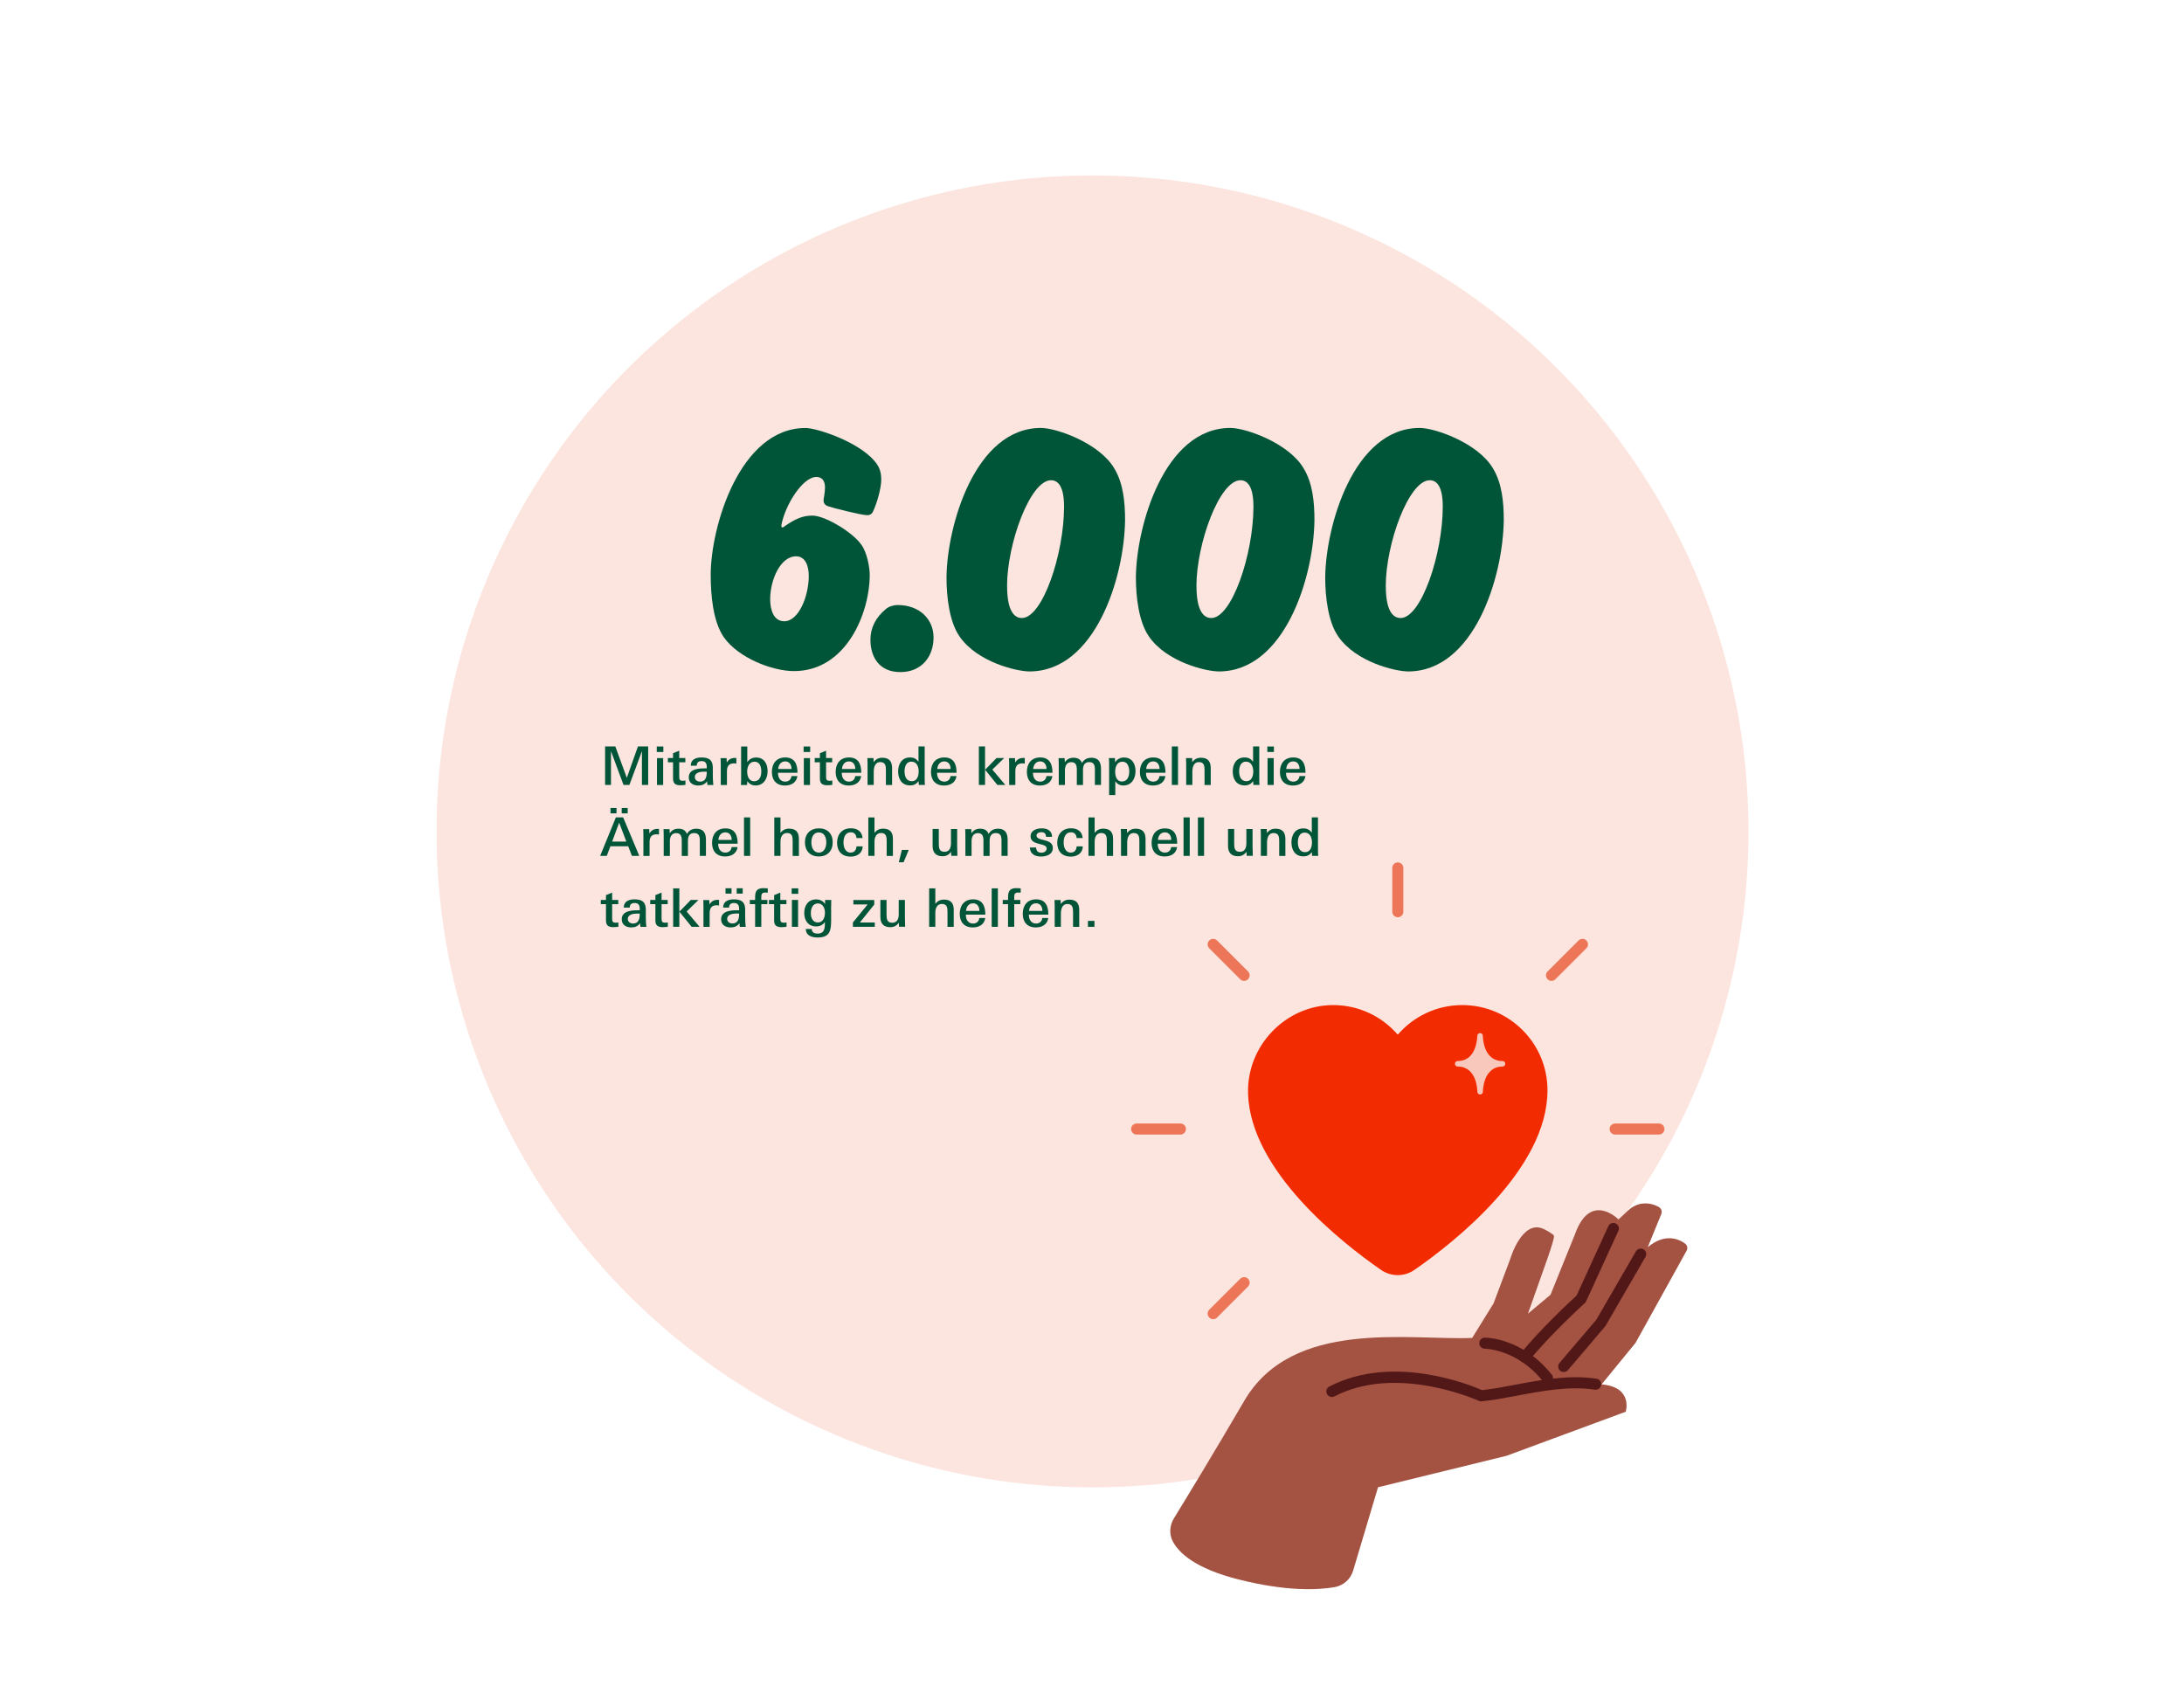 <?xml version="1.0" encoding="UTF-8"?>
<svg xmlns="http://www.w3.org/2000/svg" id="a" viewBox="0 0 371.22 286.57">
  <g>
    <circle cx="185.7" cy="141.32" r="111.5" fill="#fce5df"></circle>
    <g>
      <g>
        <path d="M200.64,192.85h-7.44c-.52,0-.94-.42-.94-.94s.42-.94,.94-.94h7.44c.52,0,.94,.42,.94,.94s-.42,.94-.94,.94Z" fill="#ee7658"></path>
        <path d="M281.97,192.85h-7.44c-.52,0-.94-.42-.94-.94s.42-.94,.94-.94h7.44c.52,0,.94,.42,.94,.94s-.42,.94-.94,.94Z" fill="#ee7658"></path>
      </g>
      <path d="M237.59,155.91c-.52,0-.94-.42-.94-.94v-7.44c0-.52,.42-.94,.94-.94s.94,.42,.94,.94v7.44c0,.52-.42,.94-.94,.94Z" fill="#ee7658"></path>
      <g>
        <path d="M206.2,224.23c-.24,0-.48-.09-.66-.28-.37-.37-.37-.96,0-1.33l5.26-5.26c.37-.37,.96-.37,1.33,0,.37,.37,.37,.96,0,1.33l-5.26,5.26c-.18,.18-.42,.28-.66,.28Z" fill="#ee7658"></path>
        <path d="M263.71,166.73c-.24,0-.48-.09-.66-.28-.37-.37-.37-.96,0-1.33l5.26-5.26c.37-.37,.96-.37,1.33,0,.37,.37,.37,.96,0,1.33l-5.26,5.26c-.18,.18-.42,.28-.66,.28Z" fill="#ee7658"></path>
      </g>
      <path d="M211.46,166.73c-.24,0-.48-.09-.66-.28l-5.26-5.26c-.37-.37-.37-.96,0-1.33,.37-.37,.96-.37,1.33,0l5.26,5.26c.37,.37,.37,.96,0,1.33-.18,.18-.42,.28-.66,.28Z" fill="#ee7658"></path>
    </g>
    <path d="M212.14,185.91c-.28-8.1,6.36-15.06,14.46-15.07,4.39,0,8.32,1.95,10.98,5.03,2.66-3.08,6.58-5.03,10.97-5.03,8,0,14.48,6.49,14.48,14.48,0,13.47-15.97,25.93-22.61,30.53-1.71,1.19-3.97,1.19-5.69,0-6.54-4.53-22.15-16.7-22.6-29.94Z" fill="#f22c00"></path>
    <path d="M255.38,180.35c-3.29,0-3.34-4.1-3.34-4.28h0c0-.26-.21-.47-.47-.47s-.47,.21-.47,.46h0s0,1.12-.44,2.21c-.55,1.38-1.53,2.08-2.89,2.08-.26,0-.47,.21-.47,.47s.21,.47,.47,.47c3.29,0,3.34,4.1,3.34,4.28h0c0,.26,.21,.47,.47,.47s.47-.21,.47-.47h0c0-.17,.05-4.28,3.34-4.28,.26,0,.47-.21,.47-.47s-.21-.47-.47-.47Z" fill="#f9c8bc"></path>
    <path d="M286.44,211.39c-1.07-.78-3.43-1.86-6.37,.61l2.31-5.65c.18-.44,0-.94-.41-1.18-.68-.38-1.81-.81-3.16-.53-.78,.16-1.48,.56-2.06,1.1l-1.65,1.54s-4.78-4.88-7.42,2.57l-4.14,10.24-3.83,3.2,3.36-9.5s.86-2.43,1.06-3.49c.04-.18-.04-.37-.19-.48-.35-.24-1.02-.68-1.65-.96-3.61-1.56-5.57,5.08-5.57,5.08l-2.85,7.6-3.64,5.88c-10.74,.43-30.56-3.34-38.75,10.71-5.28,9.06-10.17,17.06-11.96,19.98-.72,1.18-.82,2.67-.18,3.89,1.04,1.97,3.83,4.61,11.14,6.46,8.18,2.07,13.5,1.81,16.35,1.32,1.51-.26,2.74-1.35,3.17-2.82l4.23-14.16,21.85-5.35,20.25-7.49s1.32-4.18-4.1-4.65l5.78-7.07,8.67-15.65c.23-.41,.12-.93-.27-1.21Z" fill="#a45241"></path>
    <g>
      <path d="M251.76,238.2c-.14,0-.27-.03-.4-.09-.14-.06-13.89-6.3-24.54-.76-.46,.24-1.03,.06-1.27-.4-.24-.46-.06-1.03,.4-1.27,10.81-5.63,23.98-.26,25.96,.61,1.69-.17,3.58-.53,5.56-.9,4.32-.82,9.22-1.75,13.89-1.04,.51,.08,.87,.56,.79,1.07-.08,.51-.56,.87-1.07,.79-4.35-.66-9.08,.24-13.26,1.03-2.13,.4-4.14,.78-5.99,.95-.03,0-.06,0-.08,0Z" fill="#521817"></path>
      <path d="M259.18,231.63c-.21,0-.41-.07-.59-.21-.41-.32-.47-.92-.15-1.32,3.27-4.09,8.57-9,9.53-9.88l5.4-11.8c.22-.47,.77-.68,1.25-.46,.47,.22,.68,.77,.46,1.25l-5.48,11.98c-.05,.12-.13,.22-.22,.3-.06,.05-6.03,5.5-9.47,9.79-.19,.23-.46,.35-.73,.35Z" fill="#521817"></path>
      <path d="M265.79,233.22c-.22,0-.43-.07-.61-.22-.4-.34-.44-.93-.11-1.33l6.26-7.35,6.73-11.62c.26-.45,.84-.6,1.29-.34,.45,.26,.6,.84,.34,1.28l-6.77,11.69s-.06,.1-.1,.14l-6.31,7.41c-.19,.22-.45,.33-.72,.33Z" fill="#521817"></path>
      <path d="M263.04,235.21c-.28,0-.55-.12-.74-.36-4.37-5.54-9.86-5.6-9.92-5.6-.52,0-.94-.42-.94-.94s.42-.94,.94-.94c.26,0,6.47,.07,11.4,6.32,.32,.41,.25,1-.16,1.32-.17,.14-.38,.2-.58,.2Z" fill="#521817"></path>
    </g>
  </g>
  <g>
    <path d="M147.4,87.57c-.98,0-5.82-1.23-6.68-1.53-.37-.12-.74-.43-.74-.98,0-.25,.25-1.35,.25-2.21,0-1.23-.61-1.78-1.47-1.78-2.33,0-5.33,4.78-5.95,8.22,0,.12,0,.37,.18,.37,.06,0,.18-.06,.25-.12,1.84-1.29,3.13-1.9,4.84-1.9,2.15,0,6.87,2.82,8.34,4.97,.98,1.35,1.41,3.92,1.41,5.09,0,6.5-3.98,16.37-12.87,16.37-3.68,0-9.38-2.21-11.89-5.7-1.9-2.7-2.27-7.3-2.27-10.67,0-8.09,4.9-24.95,16.12-24.95,2.02,0,9.81,2.58,12.2,6.25,.49,.74,.67,1.59,.67,2.51,0,1.47-.74,4.11-1.47,5.58-.18,.31-.55,.49-.92,.49Zm-16.49,14.29c0,1.84,.61,3.74,2.39,3.74,2.45,0,4.17-4.23,4.17-7.73,0-1.72-.61-3.31-2.15-3.31-2.7,0-4.41,4.05-4.41,7.3Z" fill="#005437"></path>
    <path d="M158.68,108.35c0,3.31-2.08,5.89-5.64,5.89s-5.09-2.51-5.09-5.52c0-2.02,.92-3.8,2.64-5.21,.49-.43,1.35-.67,1.96-.67,3.86,0,6.13,2.51,6.13,5.52Z" fill="#005437"></path>
    <path d="M163.09,108.17c-1.72-2.45-2.21-6.74-2.21-9.99,.06-8.64,4.78-25.44,16.06-25.44,2.64,0,9.93,2.58,12.45,6.87,1.53,2.51,1.84,5.7,1.84,8.77-.12,9.93-5.15,25.75-16.25,25.75-2.08,0-8.83-1.53-11.89-5.95Zm8.09-8.52c0,3.86,1.04,5.4,2.51,5.4,3.5,0,7.17-10.85,7.17-18.95,0-3.25-.92-4.47-2.21-4.47-3.56,0-7.48,10.79-7.48,18.02Z" fill="#005437"></path>
    <path d="M195.28,108.17c-1.72-2.45-2.21-6.74-2.21-9.99,.06-8.64,4.78-25.44,16.06-25.44,2.64,0,9.93,2.58,12.45,6.87,1.53,2.51,1.84,5.7,1.84,8.77-.12,9.93-5.15,25.75-16.25,25.75-2.08,0-8.83-1.53-11.89-5.95Zm8.09-8.52c0,3.86,1.04,5.4,2.51,5.4,3.5,0,7.17-10.85,7.17-18.95,0-3.25-.92-4.47-2.21-4.47-3.56,0-7.48,10.79-7.48,18.02Z" fill="#005437"></path>
    <path d="M227.46,108.17c-1.72-2.45-2.21-6.74-2.21-9.99,.06-8.64,4.78-25.44,16.06-25.44,2.64,0,9.93,2.58,12.45,6.87,1.53,2.51,1.84,5.7,1.84,8.77-.12,9.93-5.15,25.75-16.25,25.75-2.08,0-8.83-1.53-11.89-5.95Zm8.09-8.52c0,3.86,1.04,5.4,2.51,5.4,3.5,0,7.17-10.85,7.17-18.95,0-3.25-.92-4.47-2.21-4.47-3.56,0-7.48,10.79-7.48,18.02Z" fill="#005437"></path>
  </g>
  <g>
    <path d="M109.11,133.42v-5.74l-2.13,5.74h-1l-2.13-5.74v5.74h-1v-6.54h1.74l1.95,5.34,1.89-5.34h1.74v6.54h-1.04Z" fill="#005437"></path>
    <path d="M111.63,127.82v-.93h1.12v.93h-1.12Zm.04,5.61v-4.57h1.05v4.57h-1.05Z" fill="#005437"></path>
    <path d="M115.68,133.48c-.82,0-1.28-.26-1.28-1.13v-2.78h-.88v-.72h.88v-.82l1.05-.43v1.25h1.04v.72h-1.04v2.39c0,.52,.05,.76,.63,.76,.14,0,.27-.02,.43-.05v.74c-.29,.04-.56,.06-.83,.06Z" fill="#005437"></path>
    <path d="M120.25,133.42c-.04-.22-.05-.42-.07-.62-.37,.53-.86,.72-1.5,.72-.87,0-1.61-.44-1.61-1.38,0-1.56,1.95-1.54,3.06-1.54v-.23c0-.62-.21-1-.88-1-.53,0-.8,.23-.83,.78h-1.01c0-1.08,.91-1.4,1.82-1.4,1.21,0,1.93,.39,1.93,1.74v1.35c0,.53,.03,1.05,.09,1.59h-.99Zm-.49-2.26c-.64,0-1.66,.11-1.66,.93,0,.49,.43,.77,.89,.77,1,0,1.14-.87,1.14-1.69-.14,0-.25,0-.37,0Z" fill="#005437"></path>
    <path d="M124.77,129.75c-.9,0-1.21,.51-1.21,1.35v2.33h-1.05v-3.21c0-.32,0-.94-.03-1.35h1.02l.03,.75c.31-.53,.76-.79,1.39-.79,.07,0,.16,0,.24,.02v.94c-.14-.02-.27-.04-.4-.04Z" fill="#005437"></path>
    <path d="M128.43,133.51c-.63,0-1.03-.24-1.41-.72l-.04,.64h-1.04c.04-.44,.03-.86,.03-1.28v-5.26h1.05v2.66c.36-.53,.86-.79,1.51-.79,1.37,0,1.94,1.09,1.94,2.32s-.63,2.43-2.04,2.43Zm-.17-4.04c-.93,0-1.26,.88-1.26,1.67,0,.75,.27,1.66,1.17,1.66,.96,0,1.23-.87,1.23-1.68,0-.74-.24-1.65-1.14-1.65Z" fill="#005437"></path>
    <path d="M132.24,131.35v.07c0,.76,.39,1.44,1.22,1.44,.59,0,.99-.34,1.07-.94h1.01c-.17,1.13-1.07,1.6-2.12,1.6-1.46,0-2.22-.91-2.22-2.31s.75-2.46,2.27-2.46c1.63,0,2.08,1.18,2.08,2.6h-3.32Zm1.22-1.93c-.75,0-1.13,.6-1.19,1.29h2.27c0-.68-.33-1.29-1.08-1.29Z" fill="#005437"></path>
    <path d="M136.59,127.82v-.93h1.12v.93h-1.12Zm.04,5.61v-4.57h1.05v4.57h-1.05Z" fill="#005437"></path>
    <path d="M140.64,133.48c-.81,0-1.28-.26-1.28-1.13v-2.78h-.88v-.72h.88v-.82l1.05-.43v1.25h1.04v.72h-1.04v2.39c0,.52,.05,.76,.63,.76,.14,0,.27-.02,.43-.05v.74c-.29,.04-.56,.06-.83,.06Z" fill="#005437"></path>
    <path d="M143.08,131.35v.07c0,.76,.39,1.44,1.22,1.44,.59,0,.99-.34,1.07-.94h1.01c-.17,1.13-1.07,1.6-2.12,1.6-1.46,0-2.22-.91-2.22-2.31s.75-2.46,2.27-2.46c1.63,0,2.08,1.18,2.08,2.6h-3.32Zm1.22-1.93c-.75,0-1.13,.6-1.19,1.29h2.27c0-.68-.33-1.29-1.08-1.29Z" fill="#005437"></path>
    <path d="M150.58,133.42v-2.48c0-.72-.06-1.4-.95-1.4-.97,0-1.12,.98-1.12,1.67v2.21h-1.05v-3.56c0-.33-.02-.67-.03-1h1.04l.02,.69c.38-.51,.83-.75,1.49-.75,1.16,0,1.65,.63,1.65,1.74v2.89h-1.05Z" fill="#005437"></path>
    <path d="M156.17,133.42l-.04-.64c-.39,.5-.8,.72-1.45,.72-1.44,0-2.02-1.13-2.02-2.38s.62-2.37,2.01-2.37c.65,0,1.08,.22,1.45,.74v-2.61h1.05v5.26c0,.42,0,.84,.04,1.28h-1.04Zm-1.27-3.96c-.9,0-1.15,.9-1.15,1.65,0,.81,.28,1.68,1.24,1.68,.9,0,1.16-.9,1.16-1.66,0-.8-.32-1.67-1.25-1.67Z" fill="#005437"></path>
    <path d="M159.28,131.35v.07c0,.76,.39,1.44,1.22,1.44,.59,0,.99-.34,1.07-.94h1.01c-.17,1.13-1.07,1.6-2.12,1.6-1.46,0-2.22-.91-2.22-2.31s.75-2.46,2.27-2.46c1.63,0,2.08,1.18,2.08,2.6h-3.32Zm1.22-1.93c-.75,0-1.13,.6-1.19,1.29h2.27c0-.68-.33-1.29-1.08-1.29Z" fill="#005437"></path>
    <path d="M166.38,133.42v-6.54h1.05v6.54h-1.05Zm3.14,0l-2.08-2.58,1.94-1.99h1.3l-2.01,1.96,2.2,2.61h-1.34Z" fill="#005437"></path>
    <path d="M173.79,129.75c-.9,0-1.21,.51-1.21,1.35v2.33h-1.05v-3.21c0-.32,0-.94-.03-1.35h1.02l.03,.75c.31-.53,.76-.79,1.39-.79,.07,0,.16,0,.24,.02v.94c-.14-.02-.27-.04-.4-.04Z" fill="#005437"></path>
    <path d="M175.58,131.35v.07c0,.76,.39,1.44,1.22,1.44,.59,0,.99-.34,1.07-.94h1.01c-.17,1.13-1.07,1.6-2.12,1.6-1.46,0-2.22-.91-2.22-2.31s.75-2.46,2.27-2.46c1.63,0,2.08,1.18,2.08,2.6h-3.32Zm1.22-1.93c-.75,0-1.13,.6-1.19,1.29h2.27c0-.68-.33-1.29-1.08-1.29Z" fill="#005437"></path>
    <path d="M186.1,133.42v-2.62c0-.69-.15-1.26-.96-1.26-.86,0-1.06,.62-1.06,1.37v2.52h-1.05v-2.6c0-.68-.14-1.28-.94-1.28s-1.08,.65-1.08,1.35v2.53h-1.05v-2.8c0-.58,0-1.16-.03-1.76h1.03l.03,.71c.33-.53,.84-.78,1.47-.78,.69,0,1.19,.24,1.45,.89,.34-.61,.9-.89,1.61-.89,1.22,0,1.62,.78,1.62,1.87v2.75h-1.05Z" fill="#005437"></path>
    <path d="M190.98,133.52c-.63,0-1.04-.22-1.41-.71v2.33h-1.05v-5.07c0-.4,0-.8-.04-1.21h1.03l.03,.72c.35-.55,.85-.82,1.52-.82,1.36,0,1.95,1.1,1.95,2.31s-.64,2.44-2.04,2.44Zm-.2-4.05c-.93,0-1.23,.9-1.23,1.7,0,.75,.24,1.67,1.15,1.67,.95,0,1.24-.9,1.24-1.7,0-.75-.26-1.67-1.16-1.67Z" fill="#005437"></path>
    <path d="M194.79,131.35v.07c0,.76,.39,1.44,1.22,1.44,.59,0,.99-.34,1.07-.94h1.01c-.17,1.13-1.07,1.6-2.12,1.6-1.46,0-2.22-.91-2.22-2.31s.75-2.46,2.27-2.46c1.63,0,2.08,1.18,2.08,2.6h-3.32Zm1.22-1.93c-.75,0-1.13,.6-1.19,1.29h2.27c0-.68-.33-1.29-1.08-1.29Z" fill="#005437"></path>
    <path d="M199.18,133.42v-6.54h1.05v6.54h-1.05Z" fill="#005437"></path>
    <path d="M204.74,133.42v-2.48c0-.72-.06-1.4-.95-1.4-.97,0-1.12,.98-1.12,1.67v2.21h-1.05v-3.56c0-.33-.02-.67-.03-1h1.04l.02,.69c.38-.51,.83-.75,1.49-.75,1.16,0,1.65,.63,1.65,1.74v2.89h-1.05Z" fill="#005437"></path>
    <path d="M213.04,133.42l-.04-.64c-.39,.5-.8,.72-1.45,.72-1.44,0-2.02-1.13-2.02-2.38s.62-2.37,2.01-2.37c.65,0,1.08,.22,1.45,.74v-2.61h1.05v5.26c0,.42,0,.84,.04,1.28h-1.04Zm-1.27-3.96c-.9,0-1.15,.9-1.15,1.65,0,.81,.28,1.68,1.24,1.68,.9,0,1.16-.9,1.16-1.66,0-.8-.32-1.67-1.25-1.67Z" fill="#005437"></path>
    <path d="M215.41,127.82v-.93h1.12v.93h-1.12Zm.04,5.61v-4.57h1.05v4.57h-1.05Z" fill="#005437"></path>
    <path d="M218.59,131.35v.07c0,.76,.39,1.44,1.22,1.44,.59,0,.99-.34,1.07-.94h1.01c-.17,1.13-1.07,1.6-2.12,1.6-1.46,0-2.22-.91-2.22-2.31s.75-2.46,2.27-2.46c1.63,0,2.08,1.18,2.08,2.6h-3.32Zm1.22-1.93c-.75,0-1.13,.6-1.19,1.29h2.27c0-.68-.33-1.29-1.08-1.29Z" fill="#005437"></path>
    <path d="M107.41,145.48l-.63-1.63h-3.03l-.62,1.63h-1.12l2.67-6.54h1.24l2.74,6.54h-1.26Zm-3.64-7.23v-.91h1.02v.91h-1.02Zm1.47,1.58l-1.19,3.22h2.41l-1.22-3.22Zm.43-1.58v-.91h1.02v.91h-1.02Z" fill="#005437"></path>
    <path d="M111.62,141.81c-.9,0-1.21,.51-1.21,1.35v2.33h-1.05v-3.21c0-.32,0-.94-.03-1.35h1.02l.03,.75c.31-.53,.76-.79,1.39-.79,.07,0,.16,0,.24,.02v.94c-.14-.02-.27-.04-.4-.04Z" fill="#005437"></path>
    <path d="M118.95,145.48v-2.62c0-.69-.15-1.26-.96-1.26-.86,0-1.06,.62-1.06,1.37v2.52h-1.05v-2.6c0-.68-.14-1.28-.94-1.28s-1.08,.65-1.08,1.35v2.53h-1.05v-2.8c0-.58,0-1.16-.03-1.76h1.03l.03,.71c.33-.53,.84-.78,1.47-.78,.69,0,1.19,.24,1.45,.89,.34-.61,.9-.89,1.61-.89,1.22,0,1.62,.78,1.62,1.87v2.75h-1.05Z" fill="#005437"></path>
    <path d="M122.07,143.41v.07c0,.76,.39,1.44,1.22,1.44,.59,0,.99-.34,1.07-.94h1.01c-.17,1.13-1.07,1.6-2.12,1.6-1.46,0-2.22-.91-2.22-2.31s.75-2.46,2.27-2.46c1.63,0,2.08,1.18,2.08,2.6h-3.32Zm1.22-1.93c-.75,0-1.13,.6-1.19,1.29h2.27c0-.68-.33-1.29-1.08-1.29Z" fill="#005437"></path>
    <path d="M126.46,145.48v-6.54h1.05v6.54h-1.05Z" fill="#005437"></path>
    <path d="M134.73,145.48v-2.5c0-.72-.06-1.39-.95-1.39-.84,0-1.12,.73-1.12,1.49v2.4h-1.05v-6.54h1.05v2.64c.37-.49,.84-.73,1.47-.73,1.17,0,1.66,.62,1.66,1.74v2.9h-1.05Z" fill="#005437"></path>
    <path d="M139.18,145.58c-1.48,0-2.36-.96-2.36-2.41s.93-2.37,2.38-2.37,2.34,.92,2.34,2.37-.9,2.41-2.36,2.41Zm0-4.09c-.95,0-1.27,.88-1.27,1.69s.32,1.74,1.27,1.74,1.27-.94,1.27-1.74-.32-1.69-1.27-1.69Z" fill="#005437"></path>
    <path d="M144.56,145.6c-1.49,0-2.28-.95-2.28-2.36s.84-2.45,2.34-2.45c1.08,0,1.89,.51,1.99,1.66h-1.03c-.04-.59-.36-.98-.96-.98-.97,0-1.25,.91-1.25,1.73,0,.77,.29,1.72,1.21,1.72,.63,0,.97-.43,1-1.05h1.05c-.03,1.12-.91,1.74-2.07,1.74Z" fill="#005437"></path>
    <path d="M150.71,145.48v-2.5c0-.72-.06-1.39-.95-1.39-.84,0-1.12,.73-1.12,1.49v2.4h-1.05v-6.54h1.05v2.64c.37-.49,.84-.73,1.47-.73,1.17,0,1.66,.62,1.66,1.74v2.9h-1.05Z" fill="#005437"></path>
    <path d="M153.58,146.57h-.81l.52-2.1h1.17l-.88,2.1Z" fill="#005437"></path>
    <path d="M161.69,145.48l-.03-.69c-.39,.51-.81,.75-1.47,.75-1.14,0-1.67-.65-1.67-1.74v-2.89h1.05v2.48c0,.72,.06,1.4,.96,1.4s1.11-.74,1.11-1.49v-2.39h1.05v2.91c0,.54,.02,1.1,.04,1.65h-1.04Z" fill="#005437"></path>
    <path d="M170.23,145.48v-2.62c0-.69-.15-1.26-.96-1.26-.86,0-1.06,.62-1.06,1.37v2.52h-1.05v-2.6c0-.68-.14-1.28-.94-1.28s-1.08,.65-1.08,1.35v2.53h-1.05v-2.8c0-.58,0-1.16-.03-1.76h1.03l.03,.71c.33-.53,.84-.78,1.47-.78,.69,0,1.19,.24,1.45,.89,.34-.61,.9-.89,1.61-.89,1.22,0,1.62,.78,1.62,1.87v2.75h-1.05Z" fill="#005437"></path>
    <path d="M176.96,145.59c-1,0-1.87-.38-1.91-1.54h1.05c.03,.59,.33,.89,.9,.89,.43,0,.9-.23,.9-.7,0-.39-.34-.57-.88-.7l-.47-.12c-.85-.21-1.38-.53-1.38-1.28,0-1,1.06-1.34,1.89-1.34,.95,0,1.73,.37,1.77,1.44h-1.03c-.02-.54-.28-.79-.8-.79-.37,0-.82,.17-.82,.59,0,.34,.34,.52,.83,.65l.54,.14c.8,.2,1.4,.51,1.4,1.29,0,1.11-1.06,1.47-1.99,1.47Z" fill="#005437"></path>
    <path d="M181.98,145.6c-1.49,0-2.28-.95-2.28-2.36s.84-2.45,2.34-2.45c1.08,0,1.89,.51,1.99,1.66h-1.03c-.04-.59-.36-.98-.96-.98-.97,0-1.25,.91-1.25,1.73,0,.77,.29,1.72,1.21,1.72,.63,0,.97-.43,1-1.05h1.05c-.03,1.12-.91,1.74-2.07,1.74Z" fill="#005437"></path>
    <path d="M188.13,145.48v-2.5c0-.72-.06-1.39-.95-1.39-.84,0-1.12,.73-1.12,1.49v2.4h-1.05v-6.54h1.05v2.64c.37-.49,.84-.73,1.47-.73,1.17,0,1.66,.62,1.66,1.74v2.9h-1.05Z" fill="#005437"></path>
    <path d="M193.66,145.48v-2.48c0-.72-.06-1.4-.95-1.4-.97,0-1.12,.98-1.12,1.67v2.21h-1.05v-3.56c0-.33-.02-.67-.03-1h1.04l.02,.69c.38-.51,.83-.75,1.49-.75,1.16,0,1.65,.63,1.65,1.74v2.89h-1.05Z" fill="#005437"></path>
    <path d="M196.78,143.41v.07c0,.76,.39,1.44,1.22,1.44,.59,0,.99-.34,1.07-.94h1.01c-.17,1.13-1.07,1.6-2.12,1.6-1.46,0-2.22-.91-2.22-2.31s.75-2.46,2.27-2.46c1.63,0,2.08,1.18,2.08,2.6h-3.32Zm1.22-1.93c-.75,0-1.13,.6-1.19,1.29h2.27c0-.68-.33-1.29-1.08-1.29Z" fill="#005437"></path>
    <path d="M201.17,145.48v-6.54h1.05v6.54h-1.05Z" fill="#005437"></path>
    <path d="M203.61,145.48v-6.54h1.05v6.54h-1.05Z" fill="#005437"></path>
    <path d="M211.9,145.48l-.03-.69c-.39,.51-.81,.75-1.47,.75-1.14,0-1.67-.65-1.67-1.74v-2.89h1.05v2.48c0,.72,.06,1.4,.96,1.4s1.11-.74,1.11-1.49v-2.39h1.05v2.91c0,.54,.02,1.1,.04,1.65h-1.04Z" fill="#005437"></path>
    <path d="M217.43,145.48v-2.48c0-.72-.06-1.4-.95-1.4-.97,0-1.12,.98-1.12,1.67v2.21h-1.05v-3.56c0-.33-.02-.67-.03-1h1.04l.02,.69c.38-.51,.83-.75,1.49-.75,1.16,0,1.65,.63,1.65,1.74v2.89h-1.05Z" fill="#005437"></path>
    <path d="M223.02,145.48l-.04-.64c-.39,.5-.8,.72-1.45,.72-1.44,0-2.02-1.13-2.02-2.38s.62-2.37,2.01-2.37c.65,0,1.08,.22,1.45,.74v-2.61h1.05v5.26c0,.42,0,.84,.04,1.28h-1.04Zm-1.27-3.96c-.9,0-1.15,.9-1.15,1.65,0,.81,.28,1.68,1.24,1.68,.9,0,1.16-.9,1.16-1.66,0-.8-.32-1.67-1.25-1.67Z" fill="#005437"></path>
    <path d="M104.28,157.6c-.82,0-1.28-.26-1.28-1.13v-2.78h-.88v-.72h.88v-.82l1.05-.43v1.25h1.04v.72h-1.04v2.39c0,.52,.05,.76,.63,.76,.14,0,.27-.02,.43-.05v.74c-.29,.04-.56,.06-.83,.06Z" fill="#005437"></path>
    <path d="M108.86,157.54c-.04-.22-.05-.42-.07-.62-.37,.53-.86,.72-1.5,.72-.87,0-1.61-.44-1.61-1.38,0-1.56,1.95-1.54,3.06-1.54v-.23c0-.62-.21-1-.88-1-.53,0-.8,.23-.83,.78h-1.01c0-1.08,.91-1.4,1.82-1.4,1.21,0,1.93,.39,1.93,1.74v1.35c0,.53,.03,1.05,.09,1.59h-.99Zm-.49-2.26c-.64,0-1.66,.11-1.66,.93,0,.49,.43,.77,.89,.77,1,0,1.14-.87,1.14-1.69-.14,0-.25,0-.37,0Z" fill="#005437"></path>
    <path d="M112.68,157.6c-.81,0-1.28-.26-1.28-1.13v-2.78h-.88v-.72h.88v-.82l1.05-.43v1.25h1.04v.72h-1.04v2.39c0,.52,.05,.76,.63,.76,.14,0,.27-.02,.43-.05v.74c-.29,.04-.56,.06-.83,.06Z" fill="#005437"></path>
    <path d="M114.42,157.54v-6.54h1.05v6.54h-1.05Zm3.14,0l-2.08-2.58,1.94-1.99h1.3l-2.01,1.96,2.2,2.61h-1.34Z" fill="#005437"></path>
    <path d="M121.83,153.87c-.9,0-1.21,.51-1.21,1.35v2.33h-1.05v-3.21c0-.32,0-.94-.03-1.35h1.02l.03,.75c.31-.53,.76-.79,1.39-.79,.07,0,.16,0,.24,.02v.94c-.14-.02-.27-.04-.4-.04Z" fill="#005437"></path>
    <path d="M125.75,157.54c-.04-.22-.05-.42-.07-.62-.37,.53-.86,.72-1.5,.72-.87,0-1.61-.44-1.61-1.38,0-1.56,1.95-1.54,3.06-1.54v-.23c0-.62-.21-1-.88-1-.53,0-.8,.23-.83,.78h-1.01c0-1.08,.91-1.4,1.82-1.4,1.21,0,1.93,.39,1.93,1.74v1.35c0,.53,.03,1.05,.09,1.59h-.99Zm-2.43-5.65v-.91h1.02v.91h-1.02Zm1.94,3.38c-.64,0-1.66,.11-1.66,.93,0,.49,.43,.77,.89,.77,1,0,1.14-.87,1.14-1.69-.14,0-.25,0-.37,0Zm-.04-3.38v-.91h1.02v.91h-1.02Z" fill="#005437"></path>
    <path d="M130.1,151.71c-.53,0-.7,.2-.7,.73v.53h1.03v.71h-1.03v3.86h-1.05v-3.86h-.9v-.71h.9v-.43c0-.86,.16-1.58,1.39-1.58,.24,0,.52,.02,.76,.04v.73c-.11,0-.27-.02-.4-.02Z" fill="#005437"></path>
    <path d="M132.86,157.6c-.81,0-1.28-.26-1.28-1.13v-2.78h-.88v-.72h.88v-.82l1.05-.43v1.25h1.04v.72h-1.04v2.39c0,.52,.05,.76,.63,.76,.14,0,.27-.02,.43-.05v.74c-.29,.04-.56,.06-.83,.06Z" fill="#005437"></path>
    <path d="M134.56,151.93v-.93h1.12v.93h-1.12Zm.04,5.61v-4.57h1.05v4.57h-1.05Z" fill="#005437"></path>
    <path d="M141.27,154.6v1.84c0,1.85-.28,2.91-2.28,2.91-.94,0-2.02-.27-2.02-1.45h1c0,.6,.49,.79,1,.79,1.18,0,1.24-.9,1.24-1.84v-.14c-.35,.52-.86,.76-1.49,.76-1.37,0-2.02-1.03-2.02-2.29s.67-2.3,2.02-2.3c.66,0,1.18,.25,1.52,.8v-.71h1.05c-.02,.7-.03,1.1-.03,1.62Zm-2.24-1.04c-.91,0-1.21,.87-1.21,1.65s.31,1.59,1.2,1.59,1.2-.87,1.2-1.66c0-.73-.34-1.58-1.19-1.58Z" fill="#005437"></path>
    <path d="M144.97,157.54v-.74l2.51-3.07h-2.43v-.75h3.55v.77l-2.44,3.05h2.53v.74h-3.71Z" fill="#005437"></path>
    <path d="M152.81,157.54l-.03-.69c-.39,.51-.81,.75-1.47,.75-1.14,0-1.67-.65-1.67-1.74v-2.89h1.05v2.48c0,.72,.06,1.4,.96,1.4s1.11-.74,1.11-1.49v-2.39h1.05v2.91c0,.54,.02,1.1,.04,1.65h-1.04Z" fill="#005437"></path>
    <path d="M161.05,157.54v-2.5c0-.72-.06-1.39-.95-1.39-.84,0-1.12,.73-1.12,1.49v2.4h-1.05v-6.54h1.05v2.64c.37-.49,.84-.73,1.47-.73,1.17,0,1.66,.62,1.66,1.74v2.9h-1.05Z" fill="#005437"></path>
    <path d="M164.17,155.47v.07c0,.76,.39,1.44,1.22,1.44,.59,0,.99-.34,1.07-.94h1.01c-.17,1.13-1.07,1.6-2.12,1.6-1.46,0-2.22-.91-2.22-2.31s.75-2.46,2.27-2.46c1.63,0,2.08,1.18,2.08,2.6h-3.32Zm1.22-1.93c-.75,0-1.13,.6-1.19,1.29h2.27c0-.68-.33-1.29-1.08-1.29Z" fill="#005437"></path>
    <path d="M168.56,157.54v-6.54h1.05v6.54h-1.05Z" fill="#005437"></path>
    <path d="M173.09,151.71c-.53,0-.7,.2-.7,.73v.53h1.03v.71h-1.03v3.86h-1.05v-3.86h-.9v-.71h.9v-.43c0-.86,.16-1.58,1.39-1.58,.24,0,.52,.02,.76,.04v.73c-.11,0-.27-.02-.4-.02Z" fill="#005437"></path>
    <path d="M174.88,155.47v.07c0,.76,.39,1.44,1.22,1.44,.59,0,.99-.34,1.07-.94h1.01c-.17,1.13-1.07,1.6-2.12,1.6-1.46,0-2.22-.91-2.22-2.31s.75-2.46,2.27-2.46c1.63,0,2.08,1.18,2.08,2.6h-3.32Zm1.22-1.93c-.75,0-1.13,.6-1.19,1.29h2.27c0-.68-.33-1.29-1.08-1.29Z" fill="#005437"></path>
    <path d="M182.39,157.54v-2.48c0-.72-.06-1.4-.95-1.4-.97,0-1.12,.98-1.12,1.67v2.21h-1.05v-3.56c0-.33-.02-.67-.03-1h1.04l.02,.69c.38-.51,.83-.75,1.49-.75,1.16,0,1.65,.63,1.65,1.74v2.89h-1.05Z" fill="#005437"></path>
    <path d="M184.92,157.54v-1.01h1.11v1.01h-1.11Z" fill="#005437"></path>
  </g>
</svg>
